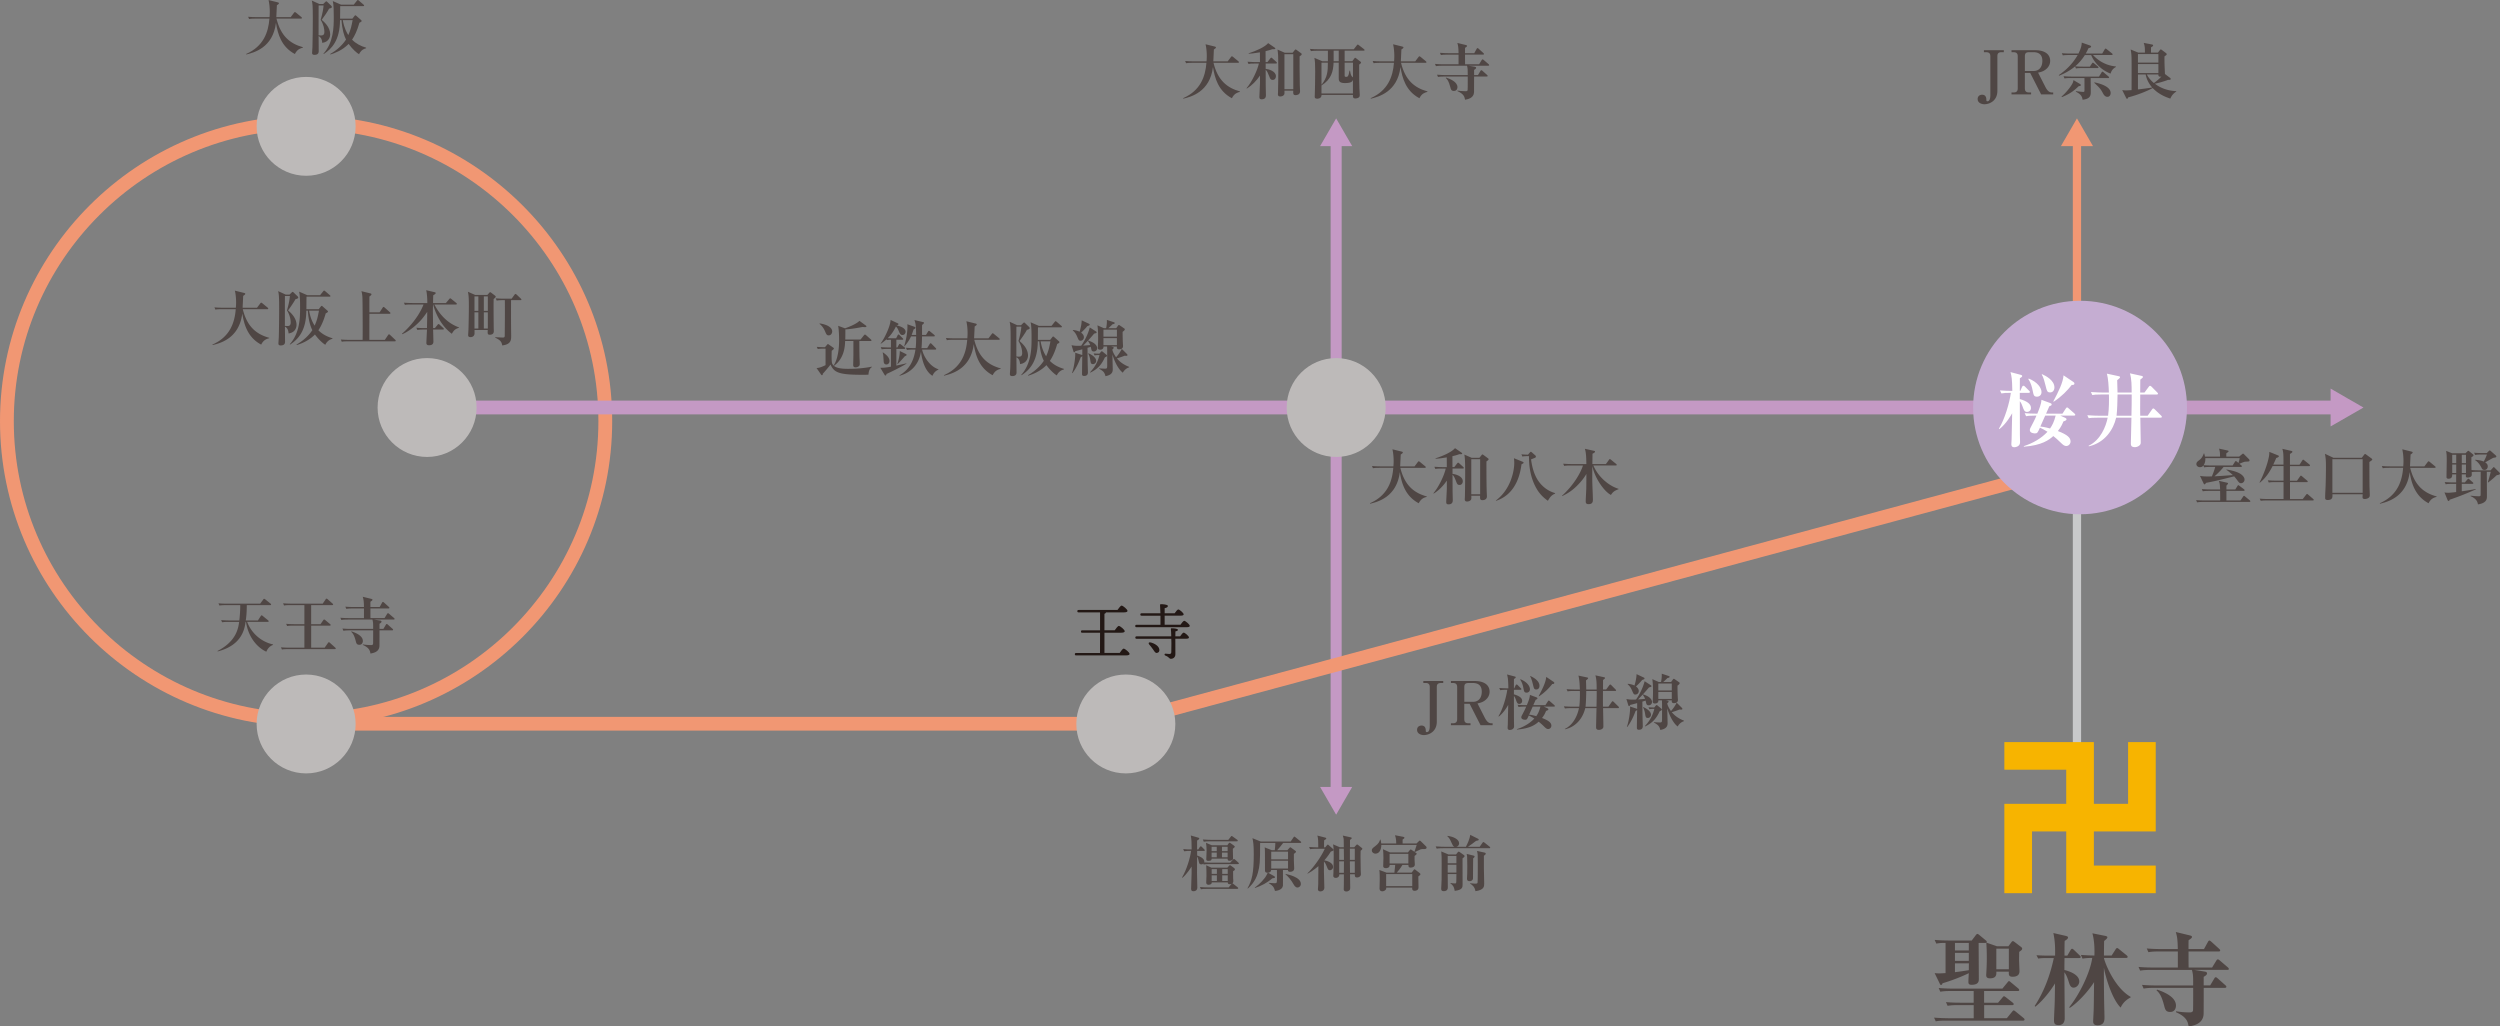 <svg version="1.1" id="レイヤー_1" xmlns="http://www.w3.org/2000/svg" x="0" y="0" viewBox="0 0 906 372" xml:space="preserve"><rect x="0" y="0" width="906" height="372" fill="#808080" stroke="none"/><style>.st0{fill:#f19773}.st1{fill:#c499c4}.st3{fill:#4f4644}.st5{fill:#bdbab9}</style><path class="st0" d="M110.93 263.39C49.76 263.39 0 213.71 0 152.65 0 91.6 49.76 41.92 110.93 41.92c61.17 0 110.93 49.67 110.93 110.73S172.1 263.39 110.93 263.39zm0-216.48C52.52 46.91 5 94.35 5 152.65 5 210.96 52.52 258.4 110.93 258.4s105.93-47.44 105.93-105.75c.01-58.3-47.52-105.74-105.93-105.74z"/><path class="st1" d="M159.93 145.18h687.26v4.99H159.93z"/><path class="st1" d="M482.22 50.66h4v235.51h-4z"/><path class="st1" d="M484.22 42.91l2.91 5.03 2.91 5.02H478.4l2.91-5.02zm372.3 104.78l-5.96 3.43-5.95 3.42v-13.72l5.95 3.44z"/><path fill="#c8c9ca" d="M751.19 177.79h3v108.38h-3z"/><path class="st0" d="M751.19 50.66h3v127.13h-3z"/><path class="st0" d="M752.69 42.91l2.91 5.03 2.9 5.02h-11.63l2.91-5.02z"/><path class="st1" d="M484.22 295.24l-2.91-5.03-2.91-5.03h11.64l-2.91 5.03z"/><path class="st3" d="M106.87 19.58c-4.93-2.61-6.22-7.31-6.86-11.3-1.1 9.11-8.12 10.82-10.73 11.46l-.09-.18c6.29-2.74 8.07-7.84 8.45-12.82h-4.99c-1.52 0-1.96.07-2.38.15l-.35-.81c1.03.09 2.07.13 3.12.13h4.64c.04-.4.09-1.01.09-1.93 0-1.38-.13-2.9-.44-4.26l3.34.83c.35.09.42.18.42.31 0 .24-.26.44-.75.75-.02.61-.18 3.62-.2 4.3h5.21l1.19-1.58c.11-.15.22-.26.33-.26.11 0 .26.11.44.24l1.89 1.56c.09.07.22.18.22.33 0 .22-.2.24-.33.24h-8.89c1.52 6.26 4.86 9.07 9.57 10.36v.18c-.68.15-2.07.5-2.9 2.3zm12.39-16.44c-.44.9-2 3.2-2.68 4.04.88.75 3.08 2.63 3.08 5.27 0 .46-.15 2.72-2.88 3.09-.11-1.73-.81-2.17-1.32-2.48 0 .99.04 4.76.04 5.53 0 .97-.68 1.3-1.56 1.3-.68 0-.84-.31-.84-.7 0-.31.11-1.82.13-2.17.09-2.77.13-7.68.13-10.54 0-4.74-.13-5.31-.37-6.28l2.73 1.25h1.41l.81-.79c.09-.09.2-.18.31-.18.11 0 .18.04.29.15l1.5 1.45c.13.13.24.31.24.46 0 .34-.73.53-1.02.6zm-3.05 4.04c.79-2.68.95-4.11 1.06-5.2h-1.8c-.02 1.73-.02 5.29-.02 10.73v.07c.31.04.57.07.81.07.55 0 1.3 0 1.3-1.32-.01-.88-.23-2.6-1.35-4.35zm13.9 12.47c-.77-.44-2.38-1.8-3.76-3.73-2.38 2.41-5.17 3.38-6.58 3.82l-.11-.18c2.22-1.23 4.33-3.07 5.74-5.22-.66-1.25-1.43-3.71-1.63-7.05h-.55c-.04 7.42-3.06 10.43-5.89 12.29l-.11-.13c3.69-4.11 3.74-9.75 3.74-13.13 0-1.54 0-4.63-.35-5.93l2.99 1.3h4.6l1.12-1.4c.18-.22.26-.29.35-.29.13 0 .22.09.42.24l1.65 1.43c.11.09.22.2.22.33 0 .2-.18.22-.33.22h-8.34c-.02.72-.04 3.89-.04 4.54h4.46l.79-1.01c.09-.13.18-.2.29-.2.13 0 .22.07.33.18l1.65 1.45c.26.22.29.31.29.4 0 .2-.13.35-.81.68-.79 2.85-1.76 4.81-2.66 6.12 1.39 1.43 3.19 2.35 5.1 2.9v.2c-1.51.37-2.25 1.42-2.58 2.17zm-5.88-12.36c.51 2.99 1.5 4.63 2 5.42.92-2.09 1.14-3.2 1.56-5.42h-3.56zM446.44 35.6c-4.93-2.61-6.22-7.31-6.86-11.3-1.1 9.11-8.12 10.82-10.73 11.46l-.09-.18c6.29-2.74 8.07-7.84 8.45-12.82h-4.99c-1.52 0-1.96.07-2.38.15l-.35-.81c1.03.09 2.07.13 3.12.13h4.64c.04-.4.09-1.01.09-1.93 0-1.38-.13-2.9-.44-4.26l3.34.83c.35.09.42.18.42.31 0 .24-.26.44-.75.75-.02.61-.18 3.62-.2 4.3h5.21l1.19-1.58c.11-.15.22-.26.33-.26.11 0 .26.11.44.24l1.89 1.56c.09.07.22.18.22.33 0 .22-.2.24-.33.24h-8.89c1.52 6.26 4.86 9.07 9.57 10.36v.18c-.68.15-2.06.5-2.9 2.3zm16-12.58h-3.76v1.93c1.08.11 3.72.83 3.72 2.68 0 .59-.35 1.34-1.19 1.34-.75 0-.92-.46-1.25-1.34-.53-1.36-.77-1.82-1.28-2.37.02 4.76.02 5.14.02 5.97 0 .51.07 2.74.07 3.21 0 .44 0 1.56-1.56 1.56-.75 0-.81-.44-.81-.86 0-.75.22-4.28.22-5.07v-2.68c-1.28 1.87-2.84 3.51-4.75 4.7l-.11-.13c2-2.35 3.96-6.59 4.46-8.93h-1.39c-1.34 0-1.83.04-2.38.15l-.35-.81c1.34.11 2.88.13 3.12.13h1.39l-.02-3.53c-2.35.4-3.3.46-4.05.5l-.04-.15c2.84-.9 5.92-2.31 7.08-3.69l2.35 1.62c.11.07.26.2.26.33 0 .31-.59.26-1.06.24-.62.22-1.12.4-2.49.72 0 .61.02 3.38.02 3.95h.66l1.03-1.32c.18-.22.26-.29.35-.29.13 0 .31.15.4.24l1.45 1.32c.13.11.2.22.2.33.02.23-.18.25-.31.25zm8.54-2.61c-.02.88-.02 6.94.07 10.4 0 .37.09 1.98.09 2.31 0 1.36-1.47 1.36-1.63 1.36-.92 0-.88-.57-.84-1.62h-3.19c.04.66.04 1.01-.04 1.3-.18.5-.88.81-1.47.81-.79 0-.86-.48-.86-.83 0-.11.04-.42.04-.57.07-1.47.11-7.9.11-8.74 0-4.41-.09-5.62-.29-6.87l2.62 1.16h2.84l.81-1.01c.09-.13.2-.2.31-.2.07 0 .18.07.33.18l1.67 1.23c.07.04.2.18.2.28 0 .34-.4.56-.77.81zm-2.29-.77h-3.21v12.69h3.21V19.64zm25.49-1.28h-6.88v3.82h2.77l.77-1.03c.09-.13.15-.22.26-.22.09 0 .15.07.29.15l1.61 1.23c.13.11.24.22.24.35 0 .24-.22.42-.68.75-.04 3.36.04 7.31.09 8.63.02.37.13 2.04.13 2.39 0 .37-.07.64-.33.86-.37.29-.88.4-1.23.4-.99 0-.95-.66-.9-1.29h-11.39c0 1.38-1.45 1.38-1.58 1.38-.88 0-.9-.5-.9-.72 0-.13.04-.92.04-1.03.04-1.01.13-4.92.13-8.19 0-2.94-.07-3.64-.29-4.87l2.9 1.23h2v-3.82h-3.78c-1.52 0-1.96.09-2.38.15l-.35-.81c1.03.09 2.07.13 3.12.13h12.76l1.12-1.43c.13-.18.22-.28.33-.28.11 0 .22.09.42.24l1.83 1.43c.09.07.22.2.22.33-.01.2-.23.22-.34.22zm-3.87 10.56c-.18.53-.48 1.19-2.88 1.19-1.83 0-2.27-.59-2.27-1.71v-5.69h-1.87c-.11 3.16-.86 6.08-4.38 8.25v2.9h11.39v-4.94zm-11.4-6.21v8.01c2.18-2.68 2.31-4.9 2.31-8.01h-2.31zm6.25-4.35h-1.85v3.82h1.85v-3.82zm5.15 4.35h-3.01v4.65c0 .24 0 .5.57.5.48 0 .84-.09 1.19-2.26h.18c.33 1.76.35 1.78 1.08 2.46v-5.35zM514.4 35.6c-4.93-2.61-6.22-7.31-6.86-11.3-1.1 9.11-8.12 10.82-10.73 11.46l-.09-.18c6.29-2.74 8.07-7.84 8.45-12.82h-4.99c-1.52 0-1.96.07-2.38.15l-.35-.81c1.03.09 2.07.13 3.12.13h4.64c.04-.4.09-1.01.09-1.93 0-1.38-.13-2.9-.44-4.26l3.34.83c.35.09.42.18.42.31 0 .24-.26.44-.75.75-.02.61-.18 3.62-.2 4.3h5.21l1.19-1.58c.11-.15.22-.26.33-.26.11 0 .26.11.44.24l1.89 1.56c.09.07.22.18.22.33 0 .22-.2.24-.33.24h-8.89c1.52 6.26 4.86 9.07 9.57 10.36v.18c-.68.15-2.06.5-2.9 2.3zm24.95-11.79h-7.21l2.29.37c.22.04.51.11.51.4 0 .33-.42.57-.73.75v1.87h1.41l.9-1.51c.09-.15.18-.26.33-.26.11 0 .24.11.4.24l1.67 1.49c.13.11.22.24.22.35 0 .18-.2.22-.33.22h-4.6c0 .11 0 5.47-.02 5.73-.13 2.15-2.29 2.5-3.26 2.68-.18-.99-.37-2.06-2.75-3.12v-.2c.59.09 1.56.24 2.99.24.18 0 .59 0 .7-.37.04-.13.04-2.28.04-3.42v-1.54h-8.4c-1.34 0-1.83.07-2.38.15l-.35-.81c1.34.13 2.88.13 3.12.13h8.01c0-2.09 0-2.33-.26-3.38h-8.89c-1.34 0-1.83.07-2.38.15l-.35-.81c1.34.13 2.88.13 3.12.13h5.43V19.8h-4.02c-1.34 0-1.83.07-2.38.15l-.35-.81c1.32.13 2.88.13 3.12.13h3.63c-.04-2.02-.13-2.7-.44-3.71l3.08.75c.26.07.44.15.44.31 0 .24-.18.37-.73.72-.02.24-.02.99-.02 1.93h3.36l.86-1.56c.09-.18.2-.29.33-.29.11 0 .24.11.4.24l1.72 1.56c.11.09.22.24.22.37s-.13.2-.33.2h-6.55c0 2.68 0 2.99.02 3.49h5.1l.92-1.51c.11-.18.22-.26.33-.26.09 0 .24.09.42.24l1.74 1.49c.13.11.22.22.22.35.01.2-.17.22-.32.22zm-12.43 9.15c-.97 0-1.1-.53-1.32-1.36-.59-2.33-1.14-2.85-1.67-3.36l.18-.13c1.21.44 4.07 1.47 4.07 3.47 0 .24-.09 1.38-1.26 1.38zM448.6 313.15h-10.03c-1.34 0-1.83.04-2.38.15l-.13-.31c-.29.26-.57.26-.7.26-.7 0-.79-.37-.97-1.25-.24-1.14-.4-1.34-.57-1.54 0 .94-.02 5.66-.02 5.91.02.83.11 4.52.11 5.27 0 1.34-1.23 1.34-1.39 1.34-.86 0-.86-.57-.86-.94 0-.92.18-4.94.18-5.75v-2.26c-.33.53-1.8 2.83-3.32 4.08l-.15-.11c1.65-2.74 2.99-7.24 3.28-9.64-1.19 0-1.76.02-2.51.15l-.35-.81c1.01.11 2.02.15 3.06.13-.02-2.94-.02-3.27-.31-5.05l2.68.77c.09.02.4.11.4.31 0 .24-.24.44-.79.75v3.23h.4l.59-.88c.09-.13.2-.26.33-.26.18 0 .31.13.42.24l.86.88c.09.09.2.2.2.33 0 .2-.18.22-.33.22h-2.46v1.67c.26.09 2.6.81 2.6 2.15 0 .15-.02.24-.04.35 1.28.07 2.49.09 2.6.09h6.82l1.01-1.08c.11-.11.22-.26.35-.26.13 0 .29.13.4.22l1.19 1.08c.13.13.2.2.2.33-.04.21-.21.23-.37.23zm-.21 8.97h-10.8c-1.54 0-1.96.07-2.38.15l-.37-.81c1.06.09 2.09.13 3.15.13h7.28l.92-1.12.15-.15c-.24.11-.55.11-.7.11-.68 0-.68-.37-.68-.64h-5.83c0 .15-.02.31-.11.44-.2.29-.73.42-1.01.42-.44 0-.88-.2-.88-.79 0-.35.09-2.06.09-2.46 0-.72-.02-3.29-.09-3.84l1.87.88h5.78l.62-.68c.13-.13.22-.22.33-.22.09 0 .24.11.31.15l1.14.83c.26.2.35.35.35.53 0 .29-.33.51-.66.68.02 1.78 0 2.24.02 2.57 0 .15.07.86.07 1.01 0 .26-.04.53-.35.81.11.02.15.04.4.24l1.5 1.19c.09.07.22.18.22.33-.02.22-.21.24-.34.24zm-.14-17.23h-9.61c-1.34 0-1.83.07-2.38.15l-.35-.81c1.34.13 2.88.13 3.12.13h6.11l.9-1.14c.13-.18.2-.26.33-.26.11 0 .26.13.42.24l1.56 1.12c.09.07.22.2.22.35.01.2-.18.22-.32.22zm-1.47 2.7c0 .55.07 2.92.07 3.42 0 .42-.04.5-.37.7-.24.13-.53.24-.9.24-.26 0-.73-.02-.7-.77h-5.78c-.02.37-.02.81-1.19.81-.7 0-.75-.33-.75-.66 0-.46.11-2.57.11-3.05 0-1.34-.11-2.11-.22-2.85l2.11.9h5.63l.48-.7c.07-.11.24-.24.35-.24.09 0 .2.09.31.15l1.19.86c.09.07.35.24.35.44-.01.18-.07.25-.69.75zm-5.83-.72h-1.87v1.58h1.87v-1.58zm0 2.11h-1.87v1.69h1.87v-1.69zm.05 5.99h-1.89v1.71H441v-1.71zm0 2.24h-1.89v2.06H441v-2.06zm3.89-10.34h-2.05v1.58h2.05v-1.58zm0 2.11h-2.05v1.69h2.05v-1.69zm.04 5.99h-2v1.71h2v-1.71zm0 2.24h-2v2.06h2v-2.06zm26.29-11.72H465c-.53.75-1.56 2-2.16 2.63h3.69l.79-.86c.11-.13.2-.2.29-.2.11 0 .2.07.37.2l1.47 1.08c.13.11.24.22.24.35 0 .18-.51.55-.79.77v2.39c0 .46.11 2.72.11 2.88 0 .77-.57 1.21-1.41 1.21-.35 0-.86 0-.86-.64h-1.8c0 .9.04 5.25 0 5.66-.22 1.69-2.49 1.89-2.9 1.91-.24-.97-.42-1.71-2.2-2.77l.02-.15c.66.04 1.85.13 2 .13.88 0 .92 0 .92-1.93 0-.46-.02-2.46-.02-2.85h-2.09c-.02.64-.55.92-1.14.97l2.2 1.23c.18.09.31.2.31.37 0 .31-.11.33-.99.46-1.65 1.49-4.09 2.79-6.25 3.47l-.07-.15c.62-.44 2.11-1.49 3.74-3.62.31-.42.53-.88.97-1.76-.55.02-1.01-.11-1.01-.75 0-6.87 0-7.64-.11-8.43l2.6 1.03h1.06c.09-.61.2-2.22.2-2.63h-5.52v.35c0 6.74-.11 7.88-.81 10.47-.88 3.23-2.97 5.09-3.63 5.69l-.13-.09c1.63-2.9 2.27-5.42 2.27-12.4 0-3.47-.2-4.46-.48-5.75l3.01 1.21h10.84l1.01-1.47c.11-.18.2-.31.35-.31.11 0 .2.09.4.24l1.87 1.52c.09.07.2.15.2.31-.01.18-.18.23-.34.23zm-4.44 3.16h-6.09v2.77h6.09v-2.77zm0 3.29h-6.09v2.83h6.09v-2.83zm3.45 9.7c-.79 0-1.21-.77-1.5-1.27-.73-1.32-1.94-2.79-2.86-3.51v-.15c.92.2 5.56 1.14 5.56 3.62.01.85-.71 1.31-1.2 1.31zm12.7-13.26c-.11.07-.53.18-.64.24-.44.7-1.1 1.76-2.35 3.16 1.06.18 3.17.9 3.17 2.37 0 .75-.59 1.23-1.14 1.23-.62 0-.75-.35-1.17-1.43-.44-1.14-.81-1.54-1.01-1.73v3.58c0 .94.15 5.05.15 5.91 0 1.21-1.19 1.34-1.41 1.34-.09 0-.92 0-.92-.79 0-.29.11-1.47.11-1.71.04-1.45.04-1.95.07-6.65-1.98 1.67-3.3 2.39-3.89 2.72l-.07-.13c2.2-2.09 5.04-6.08 6.27-8.89h-3.28c-1.23 0-1.76.09-2.05.15l-.35-.81c1.06.11 2.46.13 2.64.13h.68c0-1.82 0-3.27-.33-4.26l2.9.75c.18.04.33.15.33.31 0 .2-.09.24-.77.66-.04.35-.04.44-.04 1.19v1.36h.42l.68-.81c.09-.11.18-.2.26-.2.11 0 .22.11.31.2l1.5 1.32c.15.13.26.26.26.44 0 .24-.22.29-.33.35zm10.16-.06c-.04.81-.04 1.12-.04 1.93 0 1.78.02 3.49.07 5.09 0 .24.07 1.25.07 1.47 0 .79-.73 1.19-1.36 1.19-.86 0-.86-.48-.84-1.16h-1.74c0 .79.07 4.26.07 4.96 0 .31-.02.68-.44.97-.26.2-.62.31-.92.31-.09 0-.99 0-.99-.79 0-.26.04-1.49.04-1.73 0-1.23 0-2.77.02-3.71h-1.67c.02.29 0 .48-.18.77-.31.48-.86.53-1.1.53-.33 0-.9-.09-.9-.79 0-.2.07-1.05.07-1.23.02-.66.09-3.95.09-5.88 0-1.23 0-3.18-.24-4.26l2.44 1.05H487c-.02-.44-.02-2.35-.04-2.74-.02-.29-.07-.81-.33-1.49l2.95.66c.18.04.29.11.29.26 0 .18-.15.31-.64.66v2.66h1.54l.75-.83c.09-.09.18-.18.31-.18.09 0 .2.07.29.13l1.39 1.12c.13.11.22.2.22.33-.03.19-.2.32-.64.7zm-6.09-.77h-1.67v4.06h1.72l-.05-4.06zm-1.68 4.59v4.17h1.69c0-.59.04-3.51.04-4.17h-1.73zm5.66-4.59h-1.78v4.06h1.78v-4.06zm0 4.59h-1.78c0 .35.04 3.14.04 4.17h1.74v-4.17zm25.11-4.44c-.42 0-.99 0-1.17.07-.26.11-1.83.86-2.18 1.01l-.13-.11c.31-.88.51-1.49.79-2.46h-12.8c-.02 1.51-.59 3.16-2.16 3.16-.64 0-1.3-.5-1.3-1.14 0-.66.33-.9 1.21-1.56 1.23-.92 1.56-1.6 1.8-2.39h.15c.11.4.2.75.26 1.4h5.43c0-1.73-.29-2.52-.44-2.99l2.97.57c.2.04.44.09.44.35 0 .2-.07.24-.66.64v1.43h5.04l.84-.81c.13-.13.24-.24.33-.24.11 0 .31.15.42.26l1.83 1.8c.09.09.24.26.24.46.01.55-.6.55-.91.55zm-2.09 9.93c0 .64.07 3.4.07 3.95 0 1.25-1.3 1.25-1.41 1.25-.95 0-.9-.7-.88-1.16h-9.41c0 .35 0 .51-.18.75-.31.4-.84.59-1.21.59-1.01 0-1.03-.79-1.03-1.1 0-.48.07-2.59.07-3.03 0-.9 0-2.85-.15-3.6l2.64.97h2.82c.15-1.14.22-1.78.29-2.79h-2c.04 1.16-1.21 1.16-1.34 1.16-.26 0-1.01-.02-1.01-.75 0-.48.09-2.57.09-2.99 0-1.8-.11-2.55-.18-3.12l2.53 1.14h6.53l.66-.81c.11-.15.2-.24.33-.24s.22.07.42.2l1.52 1.03c.11.07.24.15.24.33 0 .24-.53.61-.77.79-.02.4-.02.75 0 1.45 0 .26.09 1.51.09 1.65 0 .79-.75 1.12-1.5 1.12-.86 0-.84-.61-.81-.97h-2.18c-.77 1.3-1.39 2.06-2.05 2.79h5.39l.68-.9c.11-.15.22-.31.35-.31s.24.11.42.24l1.45 1.12c.18.13.29.29.29.42-.02.24-.22.44-.77.82zm-2.2-.86h-9.46v4.37h9.46v-4.37zm-1.41-7.33h-6.8v3.49h6.8v-3.49zm29.35-2.04h-16.69c-1.36 0-1.83.04-2.4.15l-.35-.81c1.34.11 2.9.13 3.14.13h3.63c-.42-.11-.66-.59-.97-1.3-.68-1.51-.79-1.76-1.58-2.52l.04-.13c2.2.26 4.22 1.27 4.22 2.7 0 .44-.24 1.08-.95 1.25h3.41c.7-1.34 1.39-2.92 1.58-4.32l2.84 1.43c.09.04.24.13.24.31 0 .28-.35.33-.97.44-1.39 1.05-1.54 1.19-2.95 2.15h4.24l1.03-1.45c.15-.2.24-.29.33-.29.09 0 .26.13.42.24l1.83 1.45c.15.13.22.22.22.33.02.21-.18.24-.31.24zm-9.72 3.68c-.02 1.49.02 8.1.02 9.46 0 .97 0 1.98-2.86 2.31-.15-.92-.31-1.82-1.54-2.7l.02-.15c.48.09 1.25.15 1.61.15.44 0 .51 0 .51-1.47 0-.59 0-1.36.02-1.93h-3.15c0 .75.04 4.13.04 4.81 0 .44-.09 1.4-1.5 1.4-.84 0-.9-.48-.9-.9 0-.2.15-2.83.15-3.27.02-.68.02-3.6.02-5.93 0-2.37 0-2.68-.15-4.3l2.62 1.1h2.73l.62-.79c.07-.09.22-.24.35-.24s.31.11.42.2l1.47 1.05c.13.09.24.22.24.37.01.28-.3.5-.74.83zm-2.22-.9h-3.15v2.68h3.15v-2.68zm0 3.21h-3.15v2.83h3.15v-2.83zm6.07-2.33c-.04.79-.04 1.05-.04 3.45 0 .44 0 3.84-.02 3.95-.11.61-.7.88-1.17.88-1.01 0-1.01-.64-1.01-.94 0-.31.07-1.69.09-1.95.02-.7.02-1.67.02-2.83 0-3.31-.07-3.58-.24-4.17l2.49.61c.13.02.4.11.4.33-.02.3-.32.54-.52.67zm3.89-.92c-.02 1.03-.02 1.95 0 4.5.02.88.11 4.81.11 5.6 0 .97 0 2.28-3.17 2.72-.24-1.71-1.45-2.44-1.96-2.74l.02-.13c.33.04 1.47.15 1.8.15.68 0 .84-.13.9-.31.09-.31.09-6.19.09-6.72 0-3.47 0-3.73-.29-4.83l2.71.59c.18.04.46.13.46.4.01.24-.23.42-.67.77z"/><path d="M405.76 236.64c.48-.72 1.12-1.58 1.47-1.58.46 0 2.13 1.36 2.13 1.93 0 .31-.37.53-1.28.53H390c-.29 0-.48-.09-.48-.44 0-.33.2-.44.48-.44h8.64l.02-7.33h-6.44c-.29 0-.48-.09-.48-.44 0-.33.2-.44.48-.44h6.44v-6.5h-7.76c-.29 0-.48-.09-.48-.44 0-.33.2-.44.48-.44h14.08c.51-.72 1.14-1.58 1.5-1.58.46 0 2.13 1.36 2.13 1.93 0 .31-.4.53-1.28.53h-6.55c0 .22-.18.4-.53.5v5.99h3.72c.51-.72 1.14-1.58 1.5-1.58.46 0 2.13 1.36 2.13 1.93 0 .31-.4.53-1.28.53h-6.07v7.33h5.51zm22.02-10.21c.46-.66 1.06-1.45 1.39-1.45.42 0 2 1.3 2 1.84 0 .31-.33.48-1.21.48h-18.08c-.29 0-.48-.09-.48-.44 0-.33.2-.44.48-.44h8.67c.02-.99.02-2.15 0-3.29h-6.82c-.29 0-.48-.09-.48-.44 0-.33.2-.44.48-.44h6.8c-.02-1.25-.07-2.37-.13-2.99-.02-.2.11-.31.31-.31.37 0 2.53.07 2.53.64 0 .48-.48.66-1.17.81v1.84h3.63c.44-.64 1.01-1.38 1.32-1.38.42 0 1.94 1.27 1.94 1.78 0 .31-.35.48-1.17.48h-5.72v3.29h5.71zm-.11 4.17c.44-.64.99-1.34 1.3-1.34.42 0 1.91 1.25 1.91 1.76 0 .29-.31.46-1.14.46h-3.8c0 1.8 0 3.91.02 5.62 0 1.03-.7 1.65-1.63 1.65-.68 0-.57-.64-1.96-1.14-.53-.2-.42-.75.02-.72.46.04 1.14.11 1.39.11.46-.02.68-.18.7-.66.04-.88.04-1.93.04-3.14l-.04-1.71h-12.56c-.29 0-.48-.09-.48-.44 0-.33.2-.44.48-.44h12.54c-.02-1.05-.07-2.09-.13-2.52-.04-.26.02-.4.29-.4 1.1 0 2.27.18 2.27.57 0 .35-.57.5-.92.57-.02.51-.02 1.12-.02 1.78h1.72zm-7.52 4.79c.09.66-.24 1.16-.88 1.23-.62.09-.92-.57-1.5-1.4-.4-.61-.88-1.16-1.32-1.67-.37-.42-.15-.9.48-.75 1.59.39 3.07 1.36 3.22 2.59z" fill="#231815"/><path class="st3" d="M314.74 135.76c-.37.04-.66.07-1.87.07-8.62 0-10.56-.68-11.88-3.71-1.06 1.36-1.87 2.3-2.82 3.34 0 .26-.02.51-.31.51-.13 0-.2-.09-.33-.26l-1.61-2.33c.51-.02 1.25-.07 3.26-1.05v-5.97h-.81c-1.23 0-1.76.09-2.02.13l-.35-.79c.92.09 2.09.13 2.97.13l.75-.88c.18-.22.24-.26.33-.26.09 0 .2.09.44.26l1.34.94c.29.2.37.26.37.37 0 .22-.22.46-.79.86-.04.94-.11 3.82.15 4.57.62 1.69 3.21 1.98 5.76 1.98 2.9 0 5.81-.22 8.62-.79l.04.15c-.31.21-1.15.71-1.24 2.73zm-14.38-14.22c-.75 0-.88-.33-1.43-1.62-.64-1.47-1.54-2.22-1.94-2.57l.07-.15c2.97.46 4.53 1.6 4.53 2.92 0 .69-.5 1.42-1.23 1.42zm15.11 2.04h-4.05c.04 5.27.04 5.49.13 7.29.02.57.02.92.02 1.01 0 .26 0 .75-.66 1.05-.31.15-.62.2-.81.2-.9 0-.9-.57-.9-.86 0-.57.07-3.09.07-3.62v-5.07h-2.99c-.07 1.82-.24 6.19-4.02 8.98l-.13-.13c1.83-2.79 1.96-7.44 1.96-9.11 0-1.49-.07-3.86-.35-5.25l2.49.92c3.63-1.3 4.86-2.31 5.23-2.72l2.35 1.73c.11.09.18.15.18.26 0 .29-.4.29-.53.29-.31 0-.62-.02-.81-.07-2.31.46-4.55.79-6.29.9 0 1.51 0 2.55-.04 3.67h5.54l1.23-1.54c.09-.11.24-.26.35-.26.13 0 .24.07.42.22l1.74 1.54c.2.18.22.22.22.35-.02.2-.2.22-.35.22zm9.28-.97l.55-1.1c.07-.15.18-.29.31-.29.15 0 .29.13.4.24l1.1 1.1c.11.11.22.22.22.35 0 .2-.2.22-.33.22h-2.16v2.79h.37l.55-1.01c.09-.18.2-.28.33-.28.09 0 .26.13.4.22l1.32 1.03c.09.07.22.2.22.33 0 .22-.2.24-.35.24h-2.84v6.04c1.08-.24 2.71-.59 3.65-.83l.02.11c-1.76 1.16-6.31 3.36-7.24 3.75-.09.57-.33.57-.37.57-.02 0-.2-.02-.29-.18l-1.58-2.63c.97 0 1.56.02 3.85-.4v-6.43h-.97c-1.34 0-1.83.04-2.38.15l-.35-.81c1.03.09 2.09.13 3.12.13h.57v-2.79c-.79 0-1.23.09-1.45.11l-.13-.29c-.84.75-1.54 1.25-2.07 1.62l-.09-.09c1.67-2.2 3.63-6.7 3.61-8.54l2.62 1.23c.11.04.24.11.24.29 0 .29-.53.42-.7.46.04.02 3.28.59 3.28 2.3 0 .55-.4 1.19-1.12 1.19-.42 0-.79-.13-1.21-1.1-.46-1.1-.62-1.47-1.17-1.98-1.06 2.15-2.11 3.38-2.97 4.21.66.04 1.72.04 1.76.04h1.28zm-4.77 5.1c1.52 1.03 2.38 2.04 2.38 3.1 0 .83-.55 1.27-1.12 1.27-.92 0-.99-.79-1.01-1.3-.13-2.02-.13-2.24-.35-2.99l.1-.08zm5.21 4.19c.22-.59.92-2.92.9-4.7l2.18 1.08c.11.04.29.18.29.35 0 .13-.13.24-.66.48-.4.46-1.74 2-2.57 2.83l-.14-.04zm9.35-15.17c.13.04.31.07.31.26 0 .26-.4.57-.68.77-.02.77-.02 1.03-.02 1.84v1.78h1.43l.75-1.23c.07-.13.2-.26.33-.26s.26.11.42.24l1.47 1.21c.09.07.22.22.22.35 0 .2-.2.22-.35.22h-4.27c-.07 2.85-.11 3.38-.2 4.26H336l.9-1.49c.09-.15.22-.29.33-.29.13 0 .29.13.4.24l1.45 1.49c.09.09.2.22.2.35 0 .2-.18.22-.33.22h-4.79c.77 3.18 3.19 6.28 5.94 7.13l-.02.13c-.42.2-1.52.7-2.16 2.24-1.56-.94-3.5-3.38-4.16-8.71-.26 1.47-1.23 6.89-7.74 8.69l-.07-.13c2.33-1.36 4.99-3.75 5.81-9.35h-.7c-1.34 0-1.83.07-2.38.15l-.37-.81c1.06.09 2.09.13 3.15.13h.37c.13-1.03.18-2.13.18-4.26h-1.85c-.15.33-.77 1.78-2.4 3.64l-.09-.07c.7-2.37 1.19-4.74 1.19-7.24 0-.31-.02-.53-.04-.72l2.55.9c.11.04.37.15.37.33 0 .29-.24.44-.66.66-.35 1.1-.53 1.54-.7 1.98h1.63c-.07-3.03-.09-3.93-.62-5.4l3.15.75zm25.21 19.25c-4.93-2.61-6.22-7.31-6.86-11.3-1.1 9.11-8.12 10.82-10.73 11.46l-.09-.18c6.29-2.74 8.07-7.84 8.45-12.82h-4.99c-1.52 0-1.96.07-2.38.15l-.35-.81c1.03.09 2.07.13 3.12.13h4.64c.04-.4.09-1.01.09-1.93 0-1.38-.13-2.9-.44-4.26l3.34.83c.35.09.42.18.42.31 0 .24-.26.44-.75.75-.02.61-.18 3.62-.2 4.3h5.21l1.19-1.58c.11-.15.22-.26.33-.26.11 0 .26.11.44.24l1.89 1.56c.09.07.22.18.22.33 0 .22-.2.24-.33.24h-8.89c1.52 6.26 4.86 9.07 9.57 10.36v.18c-.68.15-2.07.5-2.9 2.3zm12.4-16.44c-.44.9-2 3.2-2.68 4.04.88.75 3.08 2.63 3.08 5.27 0 .46-.15 2.72-2.88 3.09-.11-1.73-.81-2.17-1.32-2.48 0 .99.04 4.76.04 5.53 0 .97-.68 1.3-1.56 1.3-.68 0-.84-.31-.84-.7 0-.31.11-1.82.13-2.17.09-2.77.13-7.68.13-10.54 0-4.74-.13-5.31-.37-6.28l2.73 1.25h1.41l.81-.79c.09-.09.2-.18.31-.18.11 0 .18.04.29.15l1.5 1.45c.13.13.24.31.24.46-.01.34-.74.53-1.02.6zm-3.06 4.04c.79-2.68.95-4.11 1.06-5.2h-1.8c-.02 1.73-.02 5.29-.02 10.73v.07c.31.04.57.07.81.07.55 0 1.3 0 1.3-1.32-.01-.88-.23-2.59-1.35-4.35zm13.9 12.47c-.77-.44-2.38-1.8-3.76-3.73-2.38 2.41-5.17 3.38-6.58 3.82l-.11-.18c2.22-1.23 4.33-3.07 5.74-5.22-.66-1.25-1.43-3.71-1.63-7.05h-.55c-.04 7.42-3.06 10.43-5.89 12.29l-.11-.13c3.69-4.11 3.74-9.75 3.74-13.13 0-1.54 0-4.63-.35-5.93l2.99 1.3h4.6l1.12-1.4c.18-.22.26-.29.35-.29.13 0 .22.09.42.24l1.65 1.43c.11.09.22.2.22.33 0 .2-.18.22-.33.22h-8.34c-.02.72-.04 3.89-.04 4.54h4.46l.79-1.01c.09-.13.18-.2.29-.2.13 0 .22.07.33.18l1.65 1.45c.26.22.29.31.29.4 0 .2-.13.35-.81.68-.79 2.85-1.76 4.81-2.66 6.12 1.39 1.43 3.19 2.35 5.1 2.9v.2c-1.5.37-2.25 1.42-2.58 2.17zm-5.87-12.36c.51 2.99 1.5 4.63 2 5.42.92-2.09 1.14-3.2 1.56-5.42h-3.56zm19.23 3.69c-.55 0-.75-.33-.86-.83l-.2-.88c-.55.2-.81.28-1.17.37.04 5.6.07 6.06.13 8.06 0 .11.02.77.02.83 0 .5-.15 1.32-1.39 1.32-.75 0-.75-.48-.75-.7 0-1.01.07-5.55.09-6.48-.18.2-.42.31-.57.4-.75 2.04-1.69 4.02-2.99 5.75l-.15-.09c.81-2.2 1.28-6.08 1.14-7.31l2.4.79c.07.02.11.04.18.09v-2.11c-.79.22-1.69.46-2.53.66-.15.31-.22.42-.4.42-.15 0-.22-.13-.29-.35l-.68-2.22c.86.15 1.28.22 2.07.22.57 0 1.32-.02 1.43-.04 1.94-2.72 2.92-5.71 3.1-6.63l2.31 1.49c.11.07.18.18.18.26 0 .22-.07.31-.9.5-1.25 1.49-2.42 2.81-3.98 4.35.86-.07 1.69-.11 2.55-.22-.22-.59-.46-.99-.84-1.49l.11-.11c2.88.83 3.26 2.24 3.26 2.72.01.5-.32 1.23-1.27 1.23zm-2.31-9.18c-.81 1.01-1.67 1.82-2.24 2.35.57.42 1.01.97 1.01 1.67 0 .79-.64 1.27-1.21 1.27-.59 0-.73-.31-1.21-1.45-.59-1.45-1.32-2.04-1.61-2.28l.07-.18c1.34.15 2.07.46 2.4.64.15-.46.7-2.22.77-4.13l2.66 1.25c.18.09.22.18.22.29 0 .26-.24.35-.86.57zm2.05 13.76c-.75 0-.81-.44-.99-1.58-.13-.79-.35-1.62-.75-2.22l.11-.13c1.3.53 2.79 1.6 2.79 2.74 0 .67-.53 1.19-1.16 1.19zm4.33-2.45c-1.08 2.31-2.35 4.13-5.3 5.53l-.09-.13c2.42-2.55 3.01-4.72 3.43-6.23H398c-.68 0-1.1.09-1.32.11l-.35-.72c.57.07 1.36.09 2.11.09l.53-.66c.07-.09.2-.2.29-.2.11 0 .26.09.33.13l1.39 1.16c.09.07.2.18.2.31-.01.28-.19.34-.76.61zm6.49 5.55c-1.69-1.29-3.06-4.15-3.76-6.61.02 1.73.04 2.22.09 4.32 0 .18.02.77.02.94 0 .81 0 2.13-2.64 2.61-.33-1.43-.88-1.91-2.31-2.68l.02-.15c1.14.09 1.94.11 2.13.11.79 0 .79-.24.79-1.34v-5.07c0-.44-.02-1.19-.04-1.6h-1.3c.04.79-.51 1.14-1.25 1.14-.48 0-.81-.22-.81-.66 0-.11.04-.64.04-.75 0-.18.07-1.51.07-2.77 0-2.61-.09-3.4-.24-4.65l2.31 1.03h.84c.04-.22.33-1.47.26-3.01l2.62.88c.13.04.22.13.22.24 0 .29-.22.35-.77.46-.29.29-.81.81-1.54 1.43h2.86l.66-.92c.07-.09.2-.24.31-.24.09 0 .24.09.33.15l1.63 1.12c.09.07.18.18.18.29 0 .33-.35.59-.79.92 0 1.19.04 3.14.09 4.04 0 .18.07.94.07 1.1 0 1.05-.92 1.21-1.43 1.21-.86 0-.84-.55-.79-1.01h-2.11l.46.11c.24.07.48.09.48.33 0 .24-.31.48-.48.59.02.88 1.03 2.44 1.34 2.83.84-.9 1.54-1.93 2.07-3.03l1.91 1.91c.09.09.15.2.15.35 0 .24-.22.26-.44.26-.24 0-.35-.02-.57-.04-.4.15-1.41.57-2.82.97 1.23 1.45 2.57 2.35 4.42 3.07v.18c-.77.25-1.62.78-2.28 1.94zm-2.14-15.59h-4.88V122h4.88v-2.53zm0 3.06h-4.88v2.55h4.88v-2.55zm109.39 59.85c-4.93-2.61-6.22-7.31-6.86-11.3-1.1 9.11-8.12 10.82-10.73 11.46l-.09-.18c6.29-2.74 8.07-7.84 8.45-12.82h-4.99c-1.52 0-1.96.07-2.38.15l-.35-.81c1.03.09 2.07.13 3.12.13h4.64c.04-.4.09-1.01.09-1.93 0-1.38-.13-2.9-.44-4.26l3.34.83c.35.09.42.18.42.31 0 .24-.26.44-.75.75-.02.61-.18 3.62-.2 4.3h5.21l1.19-1.58c.11-.15.22-.26.33-.26.11 0 .26.11.44.24l1.89 1.56c.09.07.22.18.22.33 0 .22-.2.24-.33.24h-8.89c1.52 6.26 4.86 9.07 9.57 10.36v.18c-.68.15-2.06.5-2.9 2.3zm16-12.58h-3.76v1.93c1.08.11 3.72.83 3.72 2.68 0 .59-.35 1.34-1.19 1.34-.75 0-.92-.46-1.25-1.34-.53-1.36-.77-1.82-1.28-2.37.02 4.76.02 5.14.02 5.97 0 .51.07 2.74.07 3.21 0 .44 0 1.56-1.56 1.56-.75 0-.81-.44-.81-.86 0-.75.22-4.28.22-5.07v-2.68c-1.28 1.87-2.84 3.51-4.75 4.7l-.11-.13c2-2.35 3.96-6.59 4.46-8.93h-1.39c-1.34 0-1.83.04-2.38.15l-.35-.81c1.34.11 2.88.13 3.12.13h1.39l-.02-3.53c-2.35.4-3.3.46-4.05.5l-.04-.15c2.84-.9 5.92-2.31 7.08-3.69l2.35 1.62c.11.07.26.2.26.33 0 .31-.59.26-1.06.24-.62.22-1.12.4-2.49.72 0 .61.02 3.38.02 3.95h.66l1.03-1.32c.18-.22.26-.29.35-.29.13 0 .31.15.4.24l1.45 1.32c.13.11.2.22.2.33.02.23-.18.25-.31.25zm8.54-2.61c-.02.88-.02 6.94.07 10.4 0 .37.09 1.98.09 2.31 0 1.36-1.47 1.36-1.63 1.36-.92 0-.88-.57-.84-1.62h-3.19c.04.66.04 1.01-.04 1.3-.18.5-.88.81-1.47.81-.79 0-.86-.48-.86-.83 0-.11.04-.42.04-.57.07-1.47.11-7.9.11-8.74 0-4.41-.09-5.62-.29-6.87l2.62 1.16h2.84l.81-1.01c.09-.13.2-.2.31-.2.07 0 .18.07.33.18l1.67 1.23c.07.04.2.18.2.28 0 .35-.4.57-.77.81zm-2.29-.77h-3.21v12.69h3.21v-12.69zm14.99 1.83c-.37 2.61-1.52 10.71-9.22 13.24l-.07-.11c5.34-3.99 6.66-10.58 6.66-13.63 0-.72-.07-1.25-.11-1.69l2.95 1.19c.22.09.55.24.55.44.01.18-.28.31-.76.56zm9.57 13.23c-.64-.44-2.38-1.67-3.76-3.82-2.27-3.58-3.1-7.82-3.1-12.03v-.33h-.37c-1.25 0-1.76.09-2.02.15l-.35-.81c.66.07 1.23.11 2.38.13l.68-.79c.11-.13.22-.26.35-.26.11 0 .24.11.46.29l1.14 1.01c.13.11.24.28.24.46 0 .35-.24.4-1.76.99.29 2.24.95 5.49 2.79 8.03 1.45 2 3.52 3.53 5.92 4.19v.2c-1.18.48-1.79 1.12-2.6 2.59zm22.83-2.11c-2.38-1.23-5.81-5.95-6.73-10.47-.02 2.26-.04 3.45-.02 5.49 0 .94.22 5.51.22 6.54 0 .75 0 1.78-1.61 1.78-.99 0-.99-.7-.99-1.03 0-.7.18-3.91.2-4.65.02-.75.04-4.43.04-5.27-.44.75-1.21 1.98-2.73 3.6-2.13 2.28-3.98 3.45-6.05 4.43l-.07-.11c4.13-3.75 6.73-8.17 7.61-10.98h-4.44c-1.52 0-1.94.09-2.38.15l-.35-.81c1.03.09 2.09.13 3.12.13h5.28c-.04-2.85-.15-4.24-.53-5.53l3.36.75c.13.02.31.09.31.26 0 .31-.31.46-.92.79v.44c0 .48-.04 2.79-.04 3.29h4.9l1.1-1.51c.11-.15.2-.29.33-.29.15 0 .31.15.42.24l1.85 1.51c.07.07.22.18.22.33 0 .24-.22.24-.33.24h-8.14c1.98 4.57 6.05 7.55 9.13 8.45v.15c-1.59.59-2.08 1.05-2.76 2.08zm231.39 2.53h-16.58c-1.34 0-1.83.07-2.38.15l-.35-.81c1.32.13 2.88.13 3.12.13h5.59c.02-.5.02-2.06-.02-3.47h-3.89c-1.34 0-1.83.04-2.38.15l-.35-.81c1.34.11 2.88.13 3.12.13h3.5c-.09-1.82-.09-2.04-.44-3.12l2.97.68c.13.02.35.09.35.29 0 .13-.2.35-.59.77v1.38h3.21l.79-1.25c.04-.09.18-.29.31-.29.15 0 .26.13.42.24l1.63 1.23c.09.07.22.2.22.35 0 .22-.2.24-.33.24h-6.25v3.47h5.1l.95-1.38c.15-.24.24-.29.31-.29.2 0 .26.13.42.24l1.67 1.38c.11.11.22.2.22.35-.01.22-.19.24-.34.24zm-1.26-14.6c-.57.02-.75.11-2.38.77l.73.59c.11.09.18.22.18.31 0 .2-.15.24-.33.24h-6.29c-.88 1.14-2.33 2.61-3.32 3.4 1.56-.07 2.71-.15 6.66-.44-.22-.2-1.21-1.14-2.33-1.91l.04-.13c2.75.51 3.83.94 4.68 1.38.79.42 1.85 1.3 1.85 2.26 0 .86-.68 1.34-1.25 1.34-.59 0-.77-.24-1.54-1.29-.42-.55-.62-.79-.97-1.19-6.62 1.65-6.88 1.71-10.18 2.35-.04.04-.24.35-.29.4-.09.11-.18.15-.26.15-.18 0-.26-.15-.31-.26l-1.34-2.81c1.52.29 3.61.2 4.31.18.46-1.12.97-2.39 1.19-3.42h-1.61c-1.34 0-1.83.04-2.38.15l-.29-.68c-.26.35-.57.61-1.23.61-.64 0-1.3-.4-1.3-1.14 0-.64.46-.97 1.01-1.38.88-.64 1.36-1.51 1.69-2.46h.13c.13.46.2.72.29 1.16h5.45c0-1.36-.04-1.8-.35-2.9l3.1.68c.26.07.35.15.35.26 0 .15-.13.26-.22.33s-.51.37-.59.42c-.02.26-.02.35-.02 1.21h4.66l.97-.81c.13-.11.31-.28.44-.28s.22.09.42.28l1.72 1.73c.09.09.2.26.2.42.01.42-.12.42-1.29.48zm-14.73-1.27c.09.99-.15 1.89-.59 2.55 1.32.09 2.55.11 2.97.11h7.52l.84-1.32c.07-.11.22-.29.33-.29.11 0 .22.09.4.24l.57.46c.09-.33.33-1.08.42-1.76H799.2zm28.34 2.37c0-3.45 0-4.52-.42-5.75l3.32.77c.13.02.33.11.33.31 0 .26-.44.5-.88.79v3.89h3.47l.99-1.54c.09-.13.2-.29.33-.29.09 0 .26.13.4.24l1.85 1.49c.09.09.22.2.22.35 0 .15-.13.26-.33.26h-6.93v5.29h2.55l1.08-1.54c.09-.11.2-.29.33-.29s.24.09.4.22l1.85 1.56c.11.09.22.18.22.33 0 .2-.2.24-.33.24h-6.09v6.12h4.62l1.21-1.56c.11-.13.24-.29.35-.29.11 0 .22.09.4.24l1.8 1.56c.09.09.22.18.22.33 0 .2-.18.24-.33.24h-16.49c-1.36 0-1.83.04-2.38.13l-.37-.79c1.06.09 2.09.13 3.15.13h5.48v-6.12h-2.95c-1.36 0-1.83.04-2.4.15l-.35-.81c1.03.09 2.09.13 3.15.13h2.55v-5.29h-3.96c-1.3 2.5-2.49 4.26-4.6 6.01l-.15-.07c1.87-3.51 3.76-9.09 3.54-11.09l3.23 1.3c.09.04.24.11.24.28 0 .37-.64.55-.95.64-.57 1.36-.88 2-1.08 2.39h3.71zm31.13-.97c0 1.34.02 7.27.04 8.47 0 .55.11 2.99.11 3.49 0 .59-.18.83-.48 1.05-.35.24-.86.4-1.34.4-.81 0-.81-.48-.81-.7 0-.13.04-.9.04-1.03h-10.95c.04.94.13 2.09-1.72 2.09-.88 0-.92-.44-.92-.79 0-1.29.13-3.36.18-4.63.11-3.69.11-6.21.11-6.65 0-2.26-.09-3.25-.37-4.68l3.08 1.45h10.27l.86-1.1c.13-.18.22-.26.35-.26.11 0 .2.04.37.18l1.87 1.36c.22.15.35.26.35.42 0 .16 0 .23-1.04.93zm-2.44-1.01h-10.97v12.16h10.97v-12.16zm23.9 15.96c-4.93-2.61-6.22-7.31-6.86-11.3-1.1 9.11-8.12 10.82-10.73 11.46l-.09-.18c6.29-2.74 8.07-7.84 8.45-12.82h-4.99c-1.52 0-1.96.07-2.38.15l-.35-.81c1.03.09 2.07.13 3.12.13h4.64c.04-.4.09-1.01.09-1.93 0-1.38-.13-2.9-.44-4.26l3.34.83c.35.09.42.18.42.31 0 .24-.26.44-.75.75-.02.61-.18 3.62-.2 4.3h5.21l1.19-1.58c.11-.15.22-.26.33-.26.11 0 .26.11.44.24l1.89 1.56c.09.07.22.18.22.33 0 .22-.2.24-.33.24h-8.89c1.52 6.26 4.86 9.07 9.57 10.36v.18c-.68.15-2.07.5-2.9 2.3zm24.88-10.21c-.18.02-.22.07-.51.33-.46.46-1.36 1.25-2.77 2.35l-.13-.09c.59-1.91.86-2.99 1.06-3.78h-1.43c0 1.4.04 7.57.04 8.85 0 .88 0 2.46-3.25 2.96-.15-.86-.48-2.02-2.68-2.99l.04-.18c1.03.15 2.38.22 2.86.22.68 0 .75-.07.75-.75l.02-8.12h-.95c-1.23 0-1.74.04-2.31.13 0 .15.04.81.04.94 0 1.01-1.41 1.03-1.54 1.03-.51 0-.62-.22-.62-.57 0-.09.02-.44.04-.57h-1.52v2.9h1.12l.92-1.08c.22-.24.24-.26.35-.26.13 0 .29.13.4.24l1.19 1.05c.13.13.22.2.22.33 0 .2-.2.24-.33.24h-3.87v2.68c2.62-.33 4.09-.64 5.04-.83l.04.15a100.73 100.73 0 0 1-9.48 3.75c-.09.4-.26.46-.4.46-.22 0-.35-.37-.4-.48l-1.08-2.63c.33.07.81.13 1.34.13.62 0 2.24-.18 2.9-.26v-2.96h-1.41c-1.34 0-1.83.04-2.38.15l-.37-.81c1.34.11 2.9.13 3.15.13h1.01v-2.9h-1.45c.02.4.11 1.56-1.32 1.56-.55 0-.73-.24-.73-.64 0-.99.09-5.4.09-6.3 0-.92-.02-2.11-.24-3.16l2.2.88h4.82l.66-.64c.13-.13.24-.26.4-.26s.35.22.44.29l1.17.94c.18.15.24.26.24.4 0 .18-.07.31-.75.7-.04 2.15.02 4.21.04 4.63.92.09 1.83.11 2.75.11h4.18l.77-.86c.09-.09.2-.29.35-.29.15 0 .26.15.35.24l1.69 1.69c.13.13.2.18.2.35.03.36-.21.47-.96.6zm-14.87-7.35h-1.45v3.01h1.45v-3.01zm0 3.53h-1.45v3.07h1.45v-3.07zm3.54-3.53h-1.52v3.01h1.52v-3.01zm0 3.53h-1.52v3.07h1.52v-3.07zm10.74-2.59c-.13.04-.77.13-.9.18-.18.07-2.49 1.4-2.9 1.62.35.22.95.59.95 1.47 0 .64-.42 1.27-1.23 1.27-.66 0-.84-.37-1.03-.77-.55-1.12-1.32-2.15-2.33-2.77l.04-.15c.75.07 2.07.2 3.08.66.7-1.23.92-1.89 1.17-2.55h-1.91c-1.52 0-1.94.09-2.38.15l-.35-.81c1.03.09 2.09.13 3.12.13h1.47l.66-.66c.07-.07.24-.29.42-.29.11 0 .31.15.4.24l1.74 1.54c.07.07.24.22.24.4-.02.17-.11.3-.26.34zm-382.14 81.76c-1.34 0-1.58.59-1.58 1.51v12.51c0 3.49-2.68 4.85-4.73 4.85-.86 0-2.42-.42-2.42-1.89 0-1.03.73-1.56 1.63-1.56 1.1 0 1.5.77 1.52 1.71.02.51.02.66.42.66.84 0 1.03-1.19 1.03-2.33v-13.96c0-.99-.37-1.51-1.56-1.51h-.77v-.72h7.21v.72h-.75zm14.28 15.3l-3.96-7.77h-1.94v5.55c0 1.01.4 1.51 1.56 1.51h.7v.7h-7.1v-.7h.7c1.1 0 1.56-.44 1.56-1.51v-11.57c0-.99-.37-1.51-1.56-1.51h-.7v-.72h8.67c3.41 0 5.34 1.49 5.34 3.86 0 1.34-.68 2.35-1.45 2.99-1.03.86-2.02 1.08-2.93 1.27l2.62 5.14c.92 1.8 1.67 2.06 2.55 2.06h.31v.7h-4.37zm-2.79-15.3h-1.54c-1.21 0-1.56.46-1.56 1.51v5.31h3.1c2.29 0 3.23-1.67 3.23-3.71 0-2.05-1.12-3.11-3.23-3.11zm16.84 7.58c-.7 0-.88-.5-1.21-1.43-.09-.26-.35-1.03-.75-1.45 0 3.01 0 6.43.02 9.02 0 .31.04 1.71.04 1.98 0 1.25-1.47 1.32-1.5 1.32-.84 0-.84-.55-.84-.86 0-.2.07-1.01.07-1.19.02-1.12.11-6.04.15-7.05-.26.46-1.56 2.79-3.41 4.24l-.13-.13c1.54-2.46 2.86-6.98 3.19-9.57-1.34 0-1.85.02-2.53.15l-.37-.81c1.19.11 2.49.13 3.3.13-.07-3.4-.18-3.8-.48-5.03l2.73.72c.33.09.4.15.4.33 0 .2-.07.24-.62.59-.02.26-.02 2.44-.02 3.38h.13l.51-1.12c.09-.18.22-.26.33-.26.15 0 .26.09.4.22l1.12 1.12c.13.13.22.2.22.33 0 .2-.2.24-.33.24h-2.38v1.65c2 .59 2.99 1.34 2.99 2.39 0 .71-.55 1.09-1.03 1.09zm12.51.98h-3.63l1.3.59c.09.04.35.18.35.37 0 .26-.24.37-.84.59-.22.53-.57 1.45-1.47 2.57 2.64 1.01 3.39 1.82 3.39 2.79 0 .64-.51 1.21-1.14 1.21-.4 0-.75-.13-1.56-.97-.68-.68-1.43-1.32-1.91-1.69-1.12 1.01-3.01 2.48-7.87 2.85l-.02-.15c2.38-.77 4.62-2.02 6.33-3.84-.79-.5-1.36-.81-2.02-1.1-.59 1.32-.68 1.54-1.32 1.54-.04 0-1.39 0-1.39-.9 0-.24.09-.42.2-.64.55-1.05 1.21-2.28 1.58-3.23h-.44c-1.47 0-1.91.09-2.33.15l-.37-.81c1.01.09 2.02.13 3.01.13h.37c.48-1.21 1.06-2.55 1.1-3.71l2.31.86c.22.09.42.15.42.4 0 .24-.2.33-.64.51-.29.68-.57 1.29-.86 1.95h4.38l.9-1.38c.11-.18.22-.28.33-.28.11 0 .24.09.4.24l1.58 1.38c.09.09.22.2.22.35-.01.22-.23.22-.36.22zm-9.83-5.07c-.88 0-.95-.37-1.21-1.69-.15-.75-.42-1.98-1.17-3.03l.13-.13c2.29.92 3.41 2.46 3.41 3.62.01.86-.65 1.23-1.16 1.23zm2.16 5.07c-.33.77-.86 1.95-1.3 2.92.44.04 1.21.13 2.6.53.59-.86 1.06-1.71 1.5-3.45h-2.8zm1.34-6.21c-.81 0-.9-.37-1.21-1.67-.22-.92-.62-2.5-1.08-3.09l.13-.11c1.03.46 3.28 1.67 3.28 3.53 0 .92-.55 1.34-1.12 1.34zm5.76-2c-1.17 1.49-2.73 3.12-4.84 4.5l-.09-.11c1.34-2.52 2.62-5.07 2.73-6.96l2.62 1.76c.2.13.31.26.31.4 0 .41-.36.43-.73.41zm23.84 8.76h-5.43c.02 1.05.11 5.8.11 6.59 0 .24 0 .61-.44.92-.4.31-.88.37-1.14.37-1.06 0-1.06-.61-1.06-1.03 0-1.08.13-5.88.15-6.85h-4.09c-.7 3.12-2.99 6.7-7.3 7.66l-.07-.15c3.23-1.54 4.64-5.2 5.1-7.51h-2.71c-1.36 0-1.83.04-2.38.13l-.37-.79c1.34.11 2.9.13 3.15.13h2.42c.26-1.93.26-4.37.22-5.69h-2.07c-1.36 0-1.83.04-2.38.15l-.37-.81c1.34.11 2.9.13 3.15.13h1.67c-.07-1.69-.15-3.64-.53-5.05l3.25.7c.11.02.26.09.26.29 0 .15-.46.53-.77.77.04.97.07 1.84.09 3.29h3.78c0-1.73 0-3.62-.46-5.14l3.19.7c.18.04.29.11.29.26 0 .11-.07.2-.11.24-.09.09-.51.42-.59.48 0 .26-.02 3.12-.02 3.45h1.14l1.14-1.54c.09-.13.2-.26.35-.26.09 0 .29.11.37.22l1.52 1.54c.13.13.22.22.22.33 0 .22-.2.24-.33.24h-4.42c0 .61-.02 3.27-.02 3.82 0 .24.02 1.23.02 1.87h1.98l1.17-1.67c.09-.13.22-.29.35-.29.15 0 .37.22.4.24l1.67 1.65c.15.13.22.22.22.35.01.22-.19.26-.32.26zm-11.53-6.21c-.02 1.49-.09 4.32-.26 5.69h3.98c.04-1.91.09-4.17.07-5.69h-3.79zm22.57 5.18c-.55 0-.75-.33-.86-.83l-.2-.88c-.55.2-.81.28-1.17.37.04 5.6.07 6.06.13 8.06 0 .11.02.77.02.83 0 .5-.15 1.32-1.39 1.32-.75 0-.75-.48-.75-.7 0-1.01.07-5.55.09-6.48-.18.2-.42.31-.57.4-.75 2.04-1.69 4.02-2.99 5.75l-.15-.09c.81-2.2 1.28-6.08 1.14-7.31l2.4.79c.07.02.11.04.18.09v-2.11c-.79.22-1.69.46-2.53.66-.15.31-.22.42-.4.42-.15 0-.22-.13-.29-.35l-.68-2.22c.86.15 1.28.22 2.07.22.57 0 1.32-.02 1.43-.04 1.94-2.72 2.92-5.71 3.1-6.63l2.31 1.49c.11.07.18.18.18.26 0 .22-.07.31-.9.5-1.25 1.49-2.42 2.81-3.98 4.35.86-.07 1.69-.11 2.55-.22-.22-.59-.46-.99-.84-1.49l.11-.11c2.88.83 3.26 2.24 3.26 2.72.01.51-.32 1.23-1.27 1.23zm-2.31-9.18c-.81 1.01-1.67 1.82-2.24 2.35.57.42 1.01.97 1.01 1.67 0 .79-.64 1.27-1.21 1.27-.59 0-.73-.31-1.21-1.45-.59-1.45-1.32-2.04-1.61-2.28l.07-.18c1.34.15 2.07.46 2.4.64.15-.46.7-2.22.77-4.13l2.66 1.25c.18.09.22.18.22.29 0 .27-.24.36-.86.57zm2.05 13.77c-.75 0-.81-.44-.99-1.58-.13-.79-.35-1.62-.75-2.22l.11-.13c1.3.53 2.79 1.6 2.79 2.74 0 .66-.52 1.19-1.16 1.19zm4.33-2.46c-1.08 2.31-2.35 4.13-5.3 5.53l-.09-.13c2.42-2.55 3.01-4.72 3.43-6.23h-.46c-.68 0-1.1.09-1.32.11l-.35-.72c.57.07 1.36.09 2.11.09l.53-.66c.07-.09.2-.2.29-.2.11 0 .26.09.33.13l1.39 1.16c.09.07.2.18.2.31-.01.28-.19.35-.76.61zm6.49 5.55c-1.69-1.29-3.06-4.15-3.76-6.61.02 1.73.04 2.22.09 4.32 0 .18.02.77.02.94 0 .81 0 2.13-2.64 2.61-.33-1.43-.88-1.91-2.31-2.68l.02-.15c1.14.09 1.94.11 2.13.11.79 0 .79-.24.79-1.34v-5.07c0-.44-.02-1.19-.04-1.6H601c.04.79-.51 1.14-1.25 1.14-.48 0-.81-.22-.81-.66 0-.11.04-.64.04-.75 0-.18.07-1.51.07-2.77 0-2.61-.09-3.4-.24-4.65l2.31 1.03h.84c.04-.22.33-1.47.26-3.01l2.62.88c.13.04.22.13.22.24 0 .29-.22.35-.77.46-.29.29-.81.81-1.54 1.43h2.86l.66-.92c.07-.09.2-.24.31-.24.09 0 .24.09.33.15l1.63 1.12c.09.07.18.18.18.29 0 .33-.35.59-.79.92 0 1.19.04 3.14.09 4.04 0 .18.07.94.07 1.1 0 1.05-.92 1.21-1.43 1.21-.86 0-.84-.55-.79-1.01h-2.11l.46.11c.24.07.48.09.48.33 0 .24-.31.48-.48.59.02.88 1.03 2.44 1.34 2.83.84-.9 1.54-1.93 2.07-3.03l1.91 1.91c.09.09.15.2.15.35 0 .24-.22.26-.44.26-.24 0-.35-.02-.57-.04-.4.15-1.41.57-2.82.97 1.23 1.45 2.57 2.35 4.42 3.07v.18c-.77.25-1.63.78-2.29 1.94zm-2.13-15.58h-4.88v2.52h4.88v-2.52zm0 3.05h-4.88v2.55h4.88v-2.55zM725.43 18.91c-1.34 0-1.58.59-1.58 1.51v12.51c0 3.49-2.68 4.85-4.73 4.85-.86 0-2.42-.42-2.42-1.89 0-1.03.73-1.56 1.63-1.56 1.1 0 1.5.77 1.52 1.71.02.51.02.66.42.66.84 0 1.03-1.19 1.03-2.33V20.43c0-.99-.37-1.51-1.56-1.51h-.77v-.72h7.21v.72h-.75zm14.28 15.3l-3.96-7.77h-1.94V32c0 1.01.4 1.51 1.56 1.51h.7v.7h-7.1v-.7h.7c1.1 0 1.56-.44 1.56-1.51V20.43c0-.99-.37-1.51-1.56-1.51h-.7v-.72h8.67c3.41 0 5.34 1.49 5.34 3.86 0 1.34-.68 2.35-1.45 2.99-1.03.86-2.02 1.08-2.93 1.27l2.62 5.14c.92 1.8 1.67 2.06 2.55 2.06h.31v.7h-4.37zm-2.79-15.3h-1.54c-1.21 0-1.56.46-1.56 1.51v5.31h3.1c2.29 0 3.23-1.67 3.23-3.71 0-2.05-1.12-3.11-3.23-3.11zm27.95 7.77c-4.07-1.58-6.25-4.72-7.02-6.72h-2.29c-.97 1.49-2.13 2.92-3.5 4.06 1.01.11 2.02.13 3.03.13h2.27l.77-1.16c.07-.11.2-.29.33-.29s.22.09.4.22l1.39 1.16c.13.11.24.22.24.35 0 .22-.18.24-.33.24h-5.45c-1.34 0-1.83.04-2.38.15l-.33-.75c-2.38 1.95-4.64 2.9-5.78 3.36l-.11-.22c1.54-1.05 4.62-3.36 6.84-7.27h-3.01c-1.34 0-1.83.04-2.38.13l-.35-.79c1.32.11 2.88.13 3.12.13h2.9c.55-1.14 1.17-2.5 1.19-3.97l2.97 1.03c.11.04.42.2.42.42 0 .31-.46.44-.97.59-.22.51-.42.94-.97 1.93h5.96l.92-1.54c.09-.13.2-.26.33-.26.11 0 .22.07.4.22l1.89 1.51c.11.09.24.2.24.35 0 .2-.2.24-.35.24h-6.77c1.19 1.32 3.94 3.75 8.31 4.15v.2c-1.42.74-1.75 1.81-1.93 2.4zm-11.57 4.57c-1.76 1.73-3.3 2.81-6.07 3.95l-.13-.2c1.3-1.1 2.57-2.59 3.47-3.93.7-1.03.77-1.51.86-2.04l2.29 1.36c.22.13.37.26.37.44.01.29-.28.33-.79.42zm10.72-2.96h-6.36c0 .7.04 4.13.04 4.9 0 1.23 0 2.63-2.97 2.96-.18-1.36-.79-2.08-2.44-2.92l.04-.2c1.23.18 2.53.28 2.62.28.4 0 .44-.15.46-.46.02-.66 0-3.84 0-4.57h-4.86c-1.52 0-1.94.09-2.38.15l-.35-.81c1.03.09 2.09.13 3.12.13h9.74l.92-1.49c.07-.11.2-.28.33-.28s.22.07.4.22l1.76 1.49c.11.11.24.22.24.37.02.23-.21.23-.31.23zm-.29 6.8c-.92 0-1.39-.86-1.61-1.27-.86-1.6-1.14-1.91-3.15-3.8l.04-.18c1.56.31 5.89 1.38 5.89 3.86.02.67-.38 1.39-1.17 1.39zm22.79.64c-1.21-.4-4.05-1.36-6.38-3.82-1.94 1.05-5.3 2.46-8.89 3.38-.15.4-.2.51-.42.51-.15 0-.22-.13-.29-.26l-1.45-2.9c.46.09 1.08.13 1.39.13.22 0 1.1-.07 2-.11 0-.35.04-9.18 0-11.13-.02-1.71-.13-2.46-.33-3.6l2.75 1.14h2.42c0-1.6 0-2.26-.44-3.53l3.04.59c.18.04.37.11.37.33 0 .22-.09.29-.75.7-.02.4-.02.55-.02 1.91h2.51l.73-.92c.11-.15.22-.24.31-.24.11 0 .22.07.33.15l1.61 1.21c.11.09.2.24.2.37 0 .26-.07.31-.79.77-.04 1.49.02 3.45.09 4.81 0 .18.07 1.49.07 1.6l1.85 1.4c.15.11.24.26.24.42 0 .33-.64.33-.99.31-1.43.57-3.74 1.21-4.77 1.38 2.22 1.71 4.95 2.59 7.74 2.7l.04.15c-1.12.77-1.63 1.36-2.17 2.55zm-4.32-16.14h-7.41v3.1h7.41v-3.1zm0 3.63h-7.41v3.25h7.41v-3.25zm-4.61 3.77h-2.79v5.42c1.56-.18 3.61-.44 5.15-.7-1.7-1.95-2.19-3.82-2.36-4.72zm5.25.79c-.59 0-.66-.37-.64-.79h-4.18c.24.46.9 1.73 2.55 3.1 1.54-1.1 2.42-2.02 2.73-2.35-.17.02-.33.04-.46.04zm-49.73 342.1h-27.63c-2.24 0-3.04.07-3.96.26l-.62-1.35c2.24.18 4.84.22 5.24.22h9.13v-4.76h-5.5c-2.24 0-3.04.11-3.96.26l-.59-1.35c2.2.22 4.8.22 5.2.22h4.84v-4.24h-8.1c-2.27 0-3.04.11-3.99.26l-.59-1.35c2.24.22 4.84.22 5.24.22h17.85l1.83-2.23c.22-.26.37-.48.55-.48.18 0 .4.18.66.4l2.68 2.23c.18.18.37.33.37.59 0 .33-.29.37-.55.37h-12.17v4.24h5.06l1.58-1.87c.22-.29.4-.48.59-.48.18 0 .44.22.7.4l2.42 1.9c.18.15.37.29.37.55 0 .33-.29.37-.55.37h-10.15V369h8.21l1.91-2.34c.29-.33.4-.48.59-.48.15 0 .4.18.7.4l2.86 2.34c.18.15.37.33.37.55-.04.37-.34.41-.59.41zm-1.36-24.91c0 .8-.04 1.98-.04 2.78 0 .62.15 3.58.15 4.24 0 1.72-1.5 1.98-2.46 1.98-1.25 0-1.5-.48-1.39-1.83h-4.54c.04.95.11 2.41-2.31 2.41-1.36 0-1.36-.8-1.36-1.24 0-.15.04-.59.07-1.17.11-1.9.15-3.58.15-4.98 0-2.3-.07-3.88-.18-5.52-.11.04-.26.07-.4.07h-2.38c0 1.87.07 11.01.07 13.06 0 .73 0 2.12-2.64 2.12-1.06 0-1.14-.51-1.14-1.1 0-.44.11-2.63.15-3.11-4.32 2.08-8.21 3.26-9.53 3.66-.07.18-.15.59-.51.59-.29 0-.37-.18-.48-.44l-1.87-3.84c.51.07.99.11 1.69.11.37 0 1.43-.07 2.27-.11v-10.94c-1.5 0-2.24.04-3.34.26l-.62-1.35c1.76.15 3.48.22 5.24.22h8.21l1.47-1.94c.26-.33.4-.44.59-.44.18 0 .4.15.66.37l2.35 1.94c.15.11.37.29.37.55 0 .11-.04.22-.11.29l3.81 1.32h4.14l1.03-1.39c.22-.29.4-.48.62-.48.18 0 .44.22.7.4l2.2 1.68c.26.22.44.33.44.66-.02.33-.13.51-1.08 1.17zm-18.25-3.26h-5.02v2.74h5.02v-2.74zm0 3.62h-5.02v2.89h5.02v-2.89zm-5.02 3.77v3.22c1.1-.15 2.42-.29 5.02-.73 0-.33 0-2.09.04-2.49h-5.06zm19.53-5.3h-4.54v7.46h4.54v-7.46zm13.49 3.4c-1.69 0-2.31.11-2.86.18l-.62-1.21c2.05.15 4.14.15 4.14.15h2.6c.07-3.48-.07-5.45-.62-8.19l4.43 1.02c.62.15.88.29.88.59 0 .48-.55.84-1.21 1.24-.07.88-.07 4.61-.07 5.34h1.03l1.17-2.01c.15-.22.33-.48.55-.48.18 0 .48.22.66.4l2.09 2.01c.18.15.37.37.37.59 0 .33-.33.37-.55.37h-5.31c-.04 2.6-.04 2.89-.04 4.32.84.22 5.39 1.35 5.39 4.17 0 1.1-.95 2.23-2.05 2.23-.84 0-1.32-.55-1.76-2.08-.44-1.46-.92-2.6-1.58-3.48 0 2.63.11 14.3.11 16.68 0 1.61-.84 2.45-2.16 2.45-1.43 0-1.72-.59-1.72-1.72 0-.84.18-4.72.22-5.49.07-1.76.07-2.38.15-7.9-1.03 1.76-3.99 5.96-7.15 8.45l-.22-.26c3.41-5.23 5.61-11.16 6.93-17.38h-2.8zm12.61-1.14c1.32.11 3.52.22 4.91.22.11-3.77-.22-6.07-.73-8.05l4.54.91c.77.15.88.33.88.55 0 .29-.29.62-1.17 1.32-.04.84-.07 4.54-.07 5.27h2.79l1.43-2.23c.11-.18.33-.48.55-.48.18 0 .4.15.7.4l2.75 2.23c.15.15.37.33.37.55 0 .37-.33.4-.59.4h-7.99c0 .81 3.45 10.57 9.68 14.12l-.04.22c-.73.4-2.53 1.32-3.59 3.66-3.08-3-5.42-10.83-6.08-14.45 0 6.33.04 11.16.18 16.02 0 .55.04 1.43.04 1.87 0 1.13 0 2.96-2.53 2.96-.92 0-1.58-.33-1.58-1.39 0-.4.18-3.69.18-4.02.07-1.46.11-7.02.15-10.21-2.38 3.73-6.12 7.57-8.8 9.33l-.22-.22c3.88-4.87 7.62-12.66 8.36-17.89-1.76 0-2.64.11-3.52.26l-.6-1.35zm53.09 5.42h-12.02l3.81.62c.37.07.84.18.84.66 0 .55-.7.95-1.21 1.24v3.11h2.35l1.5-2.52c.15-.26.29-.44.55-.44.18 0 .4.18.66.4l2.79 2.49c.22.18.37.4.37.59 0 .29-.33.37-.55.37h-7.66c0 .18 0 9.11-.04 9.55-.22 3.58-3.81 4.17-5.42 4.46-.29-1.65-.62-3.44-4.58-5.19v-.33c.99.15 2.6.4 4.98.4.29 0 .99 0 1.17-.62.07-.22.07-3.8.07-5.71V358h-14c-2.24 0-3.04.11-3.96.26l-.59-1.35c2.24.22 4.8.22 5.2.22h13.34c0-3.48 0-3.88-.44-5.63h-14.81c-2.24 0-3.04.11-3.96.26l-.59-1.35c2.24.22 4.8.22 5.2.22h9.05v-5.82h-6.71c-2.24 0-3.04.11-3.96.26l-.59-1.35c2.2.22 4.8.22 5.2.22h6.05c-.07-3.37-.22-4.5-.73-6.18l5.13 1.24c.44.11.73.26.73.51 0 .4-.29.62-1.21 1.21-.04.4-.04 1.65-.04 3.22h5.61l1.43-2.6c.15-.29.33-.48.55-.48.18 0 .4.18.66.4l2.86 2.6c.18.15.37.4.37.62 0 .22-.22.33-.55.33h-10.92c0 4.46 0 4.98.04 5.82h8.5l1.54-2.52c.18-.29.37-.44.55-.44.15 0 .4.15.7.4l2.9 2.49c.22.18.37.37.37.59.02.29-.27.33-.53.33zm-20.71 15.25c-1.61 0-1.83-.88-2.2-2.27-.99-3.88-1.91-4.76-2.79-5.6l.29-.22c2.02.73 6.78 2.45 6.78 5.78.01.41-.13 2.31-2.08 2.31zM98.9 233.74c-1.34.5-2.02 1.54-2.38 2.44-2.92-1.32-6.47-4.83-7.37-10.8H89c-.35 2.41-1.21 8.43-10.14 10.71v-.2c6.82-3.53 7.48-8.23 7.81-10.51h-3.8c-1.34 0-1.83.04-2.38.13l-.35-.79c1.34.11 2.88.13 3.12.13h3.47c.2-1.69.35-3.86.33-5.55H81.9c-1.34 0-1.83.07-2.38.15l-.35-.81c1.34.13 2.88.13 3.12.13h11.99l1.12-1.51c.13-.18.24-.26.33-.26.11 0 .24.09.42.22l1.87 1.51c.13.11.22.22.22.35 0 .2-.2.22-.33.22h-8.47c-.02 1.47-.04 3.34-.37 5.55h4.4l.99-1.54c.18-.26.26-.31.35-.31.09 0 .2.04.4.22l1.94 1.58c.13.11.22.2.22.33 0 .2-.18.24-.33.24h-7.46c1.17 3.27 4.35 7.07 9.37 8.17l-.05.2zm22.43 1.51h-16.78c-1.12 0-1.69.02-2.38.13l-.35-.79c1.03.09 2.09.13 3.12.13h5.37v-7.99h-3.87c-1.52 0-1.96.07-2.38.15l-.37-.81c1.06.09 2.09.13 3.15.13h3.47v-6.91h-4.99c-1.52 0-1.96.07-2.38.15l-.35-.81c1.03.09 2.09.13 3.12.13h11.24l1.06-1.56c.07-.11.2-.26.33-.26s.29.13.4.22l1.76 1.56c.11.09.22.2.22.33 0 .22-.2.24-.33.24h-7.63v6.91h3.39l.99-1.43c.13-.18.22-.26.35-.26.11 0 .24.09.4.22l1.72 1.43c.09.09.22.18.22.33 0 .22-.22.24-.33.24h-6.73v7.99h4.88l1.19-1.69c.11-.18.24-.29.35-.29.13 0 .29.13.4.24l1.87 1.69c.11.11.22.2.22.33-.02.23-.24.25-.35.25zm21.34-10.73h-7.21l2.29.37c.22.04.51.11.51.4 0 .33-.42.57-.73.75v1.87h1.41l.9-1.51c.09-.15.18-.26.33-.26.11 0 .24.11.4.24l1.67 1.49c.13.11.22.24.22.35 0 .18-.2.22-.33.22h-4.6c0 .11 0 5.47-.02 5.73-.13 2.15-2.29 2.5-3.26 2.68-.18-.99-.37-2.06-2.75-3.12v-.2c.59.09 1.56.24 2.99.24.18 0 .59 0 .7-.37.04-.13.04-2.28.04-3.42v-1.54h-8.4c-1.34 0-1.83.07-2.38.15l-.35-.81c1.34.13 2.88.13 3.12.13h8.01c0-2.09 0-2.33-.26-3.38h-8.89c-1.34 0-1.83.07-2.38.15l-.35-.81c1.34.13 2.88.13 3.12.13h5.43v-3.49h-4.02c-1.34 0-1.83.07-2.38.15l-.35-.81c1.32.13 2.88.13 3.12.13h3.63c-.04-2.02-.13-2.7-.44-3.71l3.08.75c.26.07.44.15.44.31 0 .24-.18.37-.73.72-.02.24-.02.99-.02 1.93h3.36l.86-1.56c.09-.18.2-.29.33-.29.11 0 .24.11.4.24l1.72 1.56c.11.09.22.24.22.37s-.13.2-.33.2h-6.55c0 2.68 0 2.99.02 3.49h5.1l.92-1.51c.11-.18.22-.26.33-.26.09 0 .24.09.42.24l1.74 1.49c.13.11.22.22.22.35.01.2-.17.22-.32.22zm-12.43 9.15c-.97 0-1.1-.53-1.32-1.36-.59-2.33-1.14-2.85-1.67-3.36l.18-.13c1.21.44 4.07 1.47 4.07 3.47 0 .24-.09 1.38-1.26 1.38zM94.66 124.89c-4.93-2.61-6.22-7.31-6.86-11.3-1.1 9.11-8.12 10.82-10.73 11.46l-.09-.18c6.29-2.74 8.07-7.84 8.45-12.82h-4.99c-1.52 0-1.96.07-2.38.15l-.35-.81c1.03.09 2.07.13 3.12.13h4.64c.04-.4.09-1.01.09-1.93 0-1.38-.13-2.9-.44-4.26l3.34.83c.35.09.42.18.42.31 0 .24-.26.44-.75.75-.02.61-.18 3.62-.2 4.3h5.21l1.19-1.58c.11-.15.22-.26.33-.26.11 0 .26.11.44.24l1.89 1.56c.09.07.22.18.22.33 0 .22-.2.24-.33.24h-8.89c1.52 6.26 4.86 9.07 9.57 10.36v.18c-.68.14-2.07.5-2.9 2.3zm12.4-16.45c-.44.9-2 3.2-2.68 4.04.88.75 3.08 2.63 3.08 5.27 0 .46-.15 2.72-2.88 3.09-.11-1.73-.81-2.17-1.32-2.48 0 .99.04 4.76.04 5.53 0 .97-.68 1.3-1.56 1.3-.68 0-.84-.31-.84-.7 0-.31.11-1.82.13-2.17.09-2.77.13-7.68.13-10.54 0-4.74-.13-5.31-.37-6.28l2.73 1.25h1.41l.81-.79c.09-.09.2-.18.31-.18.11 0 .18.04.29.15l1.5 1.45c.13.13.24.31.24.46-.01.34-.74.54-1.02.6zm-3.06 4.04c.79-2.68.95-4.11 1.06-5.2h-1.8c-.02 1.73-.02 5.29-.02 10.73v.07c.31.04.57.07.81.07.55 0 1.3 0 1.3-1.32-.01-.88-.23-2.59-1.35-4.35zm13.9 12.47c-.77-.44-2.38-1.8-3.76-3.73-2.38 2.41-5.17 3.38-6.58 3.82l-.11-.18c2.22-1.23 4.33-3.07 5.74-5.22-.66-1.25-1.43-3.71-1.63-7.05h-.55c-.04 7.42-3.06 10.43-5.89 12.29l-.11-.13c3.69-4.11 3.74-9.75 3.74-13.13 0-1.54 0-4.63-.35-5.93l2.99 1.3h4.6l1.12-1.4c.18-.22.26-.29.35-.29.13 0 .22.09.42.24l1.65 1.43c.11.09.22.2.22.33 0 .2-.18.22-.33.22h-8.34c-.02.72-.04 3.89-.04 4.54h4.46l.79-1.01c.09-.13.18-.2.29-.2.13 0 .22.07.33.18l1.65 1.45c.26.22.29.31.29.4 0 .2-.13.35-.81.68-.79 2.85-1.76 4.81-2.66 6.12 1.39 1.43 3.19 2.35 5.1 2.9v.2c-1.5.37-2.25 1.42-2.58 2.17zm-5.87-12.36c.51 2.99 1.5 4.63 2 5.42.92-2.09 1.14-3.2 1.56-5.42h-3.56zm31.04 11.11h-16.82c-1.34 0-1.83.04-2.38.15l-.35-.81c1.32.11 2.88.13 3.12.13h4.77c.07-3.12 0-14.01-.07-15.39-.07-1.19-.22-1.73-.35-2.26l3.25.81c.15.04.37.09.37.33 0 .22-.11.33-.73.79-.02.9-.02 4.92-.02 5.73h3.72l1.1-1.69c.11-.15.18-.26.31-.26s.31.15.42.24l1.87 1.67c.13.11.22.22.22.33 0 .22-.2.24-.35.24h-7.28c-.02 6.48-.02 8.3 0 9.46h5.59l1.17-1.73c.15-.22.24-.29.35-.29.11 0 .24.09.4.24l1.83 1.73c.11.11.2.2.2.33-.01.23-.18.25-.34.25zm20.67-2.74c-4.79-3.53-6.49-9.42-6.75-10.62h-.07c-.04 1.62-.04 1.8-.04 2.15 0 1.01.07 5.51.07 6.41h.66l.97-1.21c.09-.11.22-.26.33-.26.11 0 .26.09.4.22l1.32 1.21c.13.11.22.22.22.35 0 .2-.2.22-.35.22h-3.54c.02.66.11 3.86.11 4.35 0 .31 0 1.34-1.56 1.34-.95 0-.99-.51-.99-.99 0-.07.2-4.28.22-4.7h-1.1c-1.34 0-1.83.07-2.38.15l-.37-.81c1.34.13 2.9.13 3.15.13h.7c.07-3.51.07-3.71.09-5.88-1.12 1.62-2.11 3.07-4.33 5-.92.81-2.86 2.35-4.75 3.1l-.09-.15c5.52-4.87 7.43-9.55 7.83-10.62h-4.35c-1.36 0-1.83.04-2.4.15l-.35-.81c1.34.11 2.9.13 3.15.13h5.32c0-1.6-.13-3.73-.42-4.65l3.08.72c.35.09.37.2.37.29 0 .28-.09.33-.88.83-.02.44-.07 2.41-.07 2.81h4.66l1.21-1.45c.13-.15.22-.26.33-.26.13 0 .26.11.42.22l1.78 1.45c.11.09.22.2.22.33 0 .22-.2.24-.33.24h-7.81c.92 1.71 3.45 6.34 8.93 8.3v.13c-1.57.49-1.92 1.06-2.61 2.18zm15.16-12.58c-.04 2.35-.04 2.77.02 9.99 0 .24.04 1.38.04 1.6 0 .31 0 1.34-1.47 1.34-.84 0-.79-.48-.73-1.71h-4.79c0 .24.02 1.23 0 1.38-.04.48-.4 1.19-1.43 1.19-.86 0-.88-.46-.88-.79 0-.02.09-1.58.11-1.89.04-.86.15-6.19.15-8.34 0-3.58-.11-4.28-.35-5.42l2.64 1.16h4.4l.7-.77c.09-.09.22-.24.31-.24s.26.11.4.2l1.43 1.1c.11.09.2.2.2.35 0 .19-.06.26-.75.85zm-5.54-.97h-1.41v5.25h1.41v-5.25zm0 5.78h-1.41v5.88h1.41v-5.88zm3.43-5.78h-1.45v5.25h1.45v-5.25zm0 5.78h-1.45v5.88h1.45v-5.88zm11.83-4.42h-3.41c-.02 1.73-.02 7.99 0 9.18 0 .59.04 3.49.04 3.71 0 1.51 0 3.12-3.23 3.53-.26-1.23-.46-1.82-2.6-2.85v-.13c.44 0 2.31.11 2.71.11.66 0 .79-.11.79-.77.04-3.36.09-9.53.04-12.78h-.55c-1.36 0-1.85.07-2.4.15l-.35-.81c1.34.13 2.88.13 3.15.13h2.6l1.06-1.45c.11-.15.24-.26.35-.26.09 0 .29.13.4.22l1.52 1.45c.13.13.22.22.22.35-.01.2-.2.22-.34.22z"/><path class="st5" d="M128.88 45.78c0 9.9-8.03 17.92-17.94 17.92S93 55.68 93 45.78c0-9.89 8.03-17.91 17.94-17.91s17.94 8.03 17.94 17.91zm43.84 101.91c0 9.89-8.03 17.91-17.94 17.91-9.91 0-17.94-8.02-17.94-17.91 0-9.9 8.03-17.92 17.94-17.92 9.9 0 17.94 8.02 17.94 17.92zm329.45 0c0 9.89-8.03 17.91-17.94 17.91-9.91 0-17.94-8.02-17.94-17.91 0-9.9 8.03-17.92 17.94-17.92 9.9 0 17.94 8.02 17.94 17.92z"/><path class="st0" d="M405.22 264.78H110.9v-4.99h293.66l329.52-88.86 1.3 4.81z"/><path class="st5" d="M128.88 262.37c0 9.89-8.03 17.91-17.94 17.91S93 272.26 93 262.37c0-9.9 8.03-17.92 17.94-17.92s17.94 8.02 17.94 17.92zm297.06 0c0 9.89-8.03 17.91-17.94 17.91s-17.94-8.02-17.94-17.91c0-9.9 8.03-17.92 17.94-17.92s17.94 8.02 17.94 17.92z"/><path d="M792.56 147.69c0 21.36-17.35 38.68-38.75 38.68s-38.75-17.32-38.75-38.68S732.41 109 753.81 109c21.4-.01 38.75 17.32 38.75 38.69z" fill="#c5add2"/><path d="M734.63 149.29c-.95 0-1.19-.68-1.64-1.93-.12-.36-.48-1.4-1.01-1.96 0 4.07 0 8.71.03 12.22 0 .42.06 2.32.06 2.68 0 1.69-2 1.78-2.03 1.78-1.13 0-1.13-.74-1.13-1.16 0-.27.09-1.37.09-1.61.03-1.52.15-8.18.21-9.54-.36.62-2.11 3.78-4.62 5.74l-.18-.18c2.08-3.33 3.87-9.45 4.32-12.96-1.82 0-2.5.03-3.43.21l-.51-1.1c1.61.15 3.37.18 4.47.18-.09-4.61-.24-5.14-.66-6.81l3.69.98c.45.12.54.21.54.45 0 .27-.09.33-.83.8-.03.36-.03 3.3-.03 4.58h.18l.68-1.52c.12-.24.3-.36.45-.36.21 0 .36.12.54.3l1.52 1.52c.18.18.3.27.3.45 0 .27-.27.33-.45.33h-3.22v2.23c2.71.8 4.05 1.81 4.05 3.24.01.93-.73 1.44-1.39 1.44zm16.95 1.33h-4.91l1.76.8c.12.06.48.24.48.51 0 .36-.33.51-1.13.8-.3.71-.77 1.96-2 3.48 3.57 1.37 4.59 2.47 4.59 3.78 0 .86-.68 1.64-1.55 1.64-.54 0-1.01-.18-2.11-1.31-.92-.92-1.94-1.78-2.59-2.29-1.52 1.37-4.08 3.36-10.66 3.86l-.03-.21c3.22-1.04 6.26-2.74 8.58-5.2-1.07-.68-1.85-1.1-2.74-1.49-.8 1.78-.92 2.08-1.79 2.08-.06 0-1.88 0-1.88-1.22 0-.33.12-.57.27-.86.74-1.43 1.64-3.09 2.14-4.37h-.6c-2 0-2.59.12-3.16.21l-.51-1.1c1.37.12 2.74.18 4.08.18h.51c.66-1.64 1.43-3.45 1.49-5.02l3.13 1.16c.3.12.57.21.57.53 0 .33-.27.45-.86.68-.39.92-.77 1.75-1.16 2.65h5.93l1.22-1.87c.15-.24.3-.39.45-.39.15 0 .33.12.54.33l2.14 1.87c.12.12.3.27.3.48-.02.29-.32.29-.5.29zm-13.32-6.86c-1.19 0-1.28-.51-1.64-2.29-.21-1.01-.57-2.68-1.58-4.1l.18-.18c3.1 1.25 4.62 3.33 4.62 4.91 0 1.15-.89 1.66-1.58 1.66zm2.92 6.86c-.45 1.04-1.16 2.65-1.76 3.95.6.06 1.64.18 3.52.71.8-1.16 1.43-2.32 2.03-4.67h-3.79zm1.82-8.41c-1.1 0-1.22-.51-1.64-2.26-.3-1.25-.83-3.39-1.46-4.19l.18-.15c1.4.62 4.44 2.26 4.44 4.79 0 1.24-.75 1.81-1.52 1.81zm7.8-2.71c-1.58 2.02-3.69 4.22-6.55 6.09l-.12-.15c1.82-3.42 3.54-6.87 3.69-9.42l3.54 2.38c.27.18.42.36.42.53.01.57-.47.6-.98.57zm32.21 11.87h-7.36c.03 1.43.15 7.85.15 8.92 0 .33 0 .83-.6 1.25-.54.42-1.19.51-1.55.51-1.43 0-1.43-.83-1.43-1.4 0-1.46.18-7.97.21-9.28h-5.54c-.95 4.22-4.05 9.07-9.89 10.38l-.09-.21c4.38-2.08 6.29-7.05 6.91-10.17h-3.66c-1.85 0-2.47.06-3.22.18l-.51-1.07c1.82.15 3.93.18 4.26.18h3.28c.36-2.62.36-5.92.3-7.7h-2.8c-1.85 0-2.47.06-3.22.21l-.51-1.1c1.82.15 3.93.18 4.26.18h2.26c-.09-2.29-.21-4.94-.72-6.84l4.41.95c.15.03.36.12.36.39 0 .21-.63.71-1.04 1.04.06 1.31.09 2.5.12 4.46h5.12c0-2.35 0-4.91-.63-6.96l4.32.95c.24.06.39.15.39.36 0 .15-.09.27-.15.33-.12.12-.68.57-.8.65 0 .36-.03 4.22-.03 4.67h1.55l1.55-2.08c.12-.18.27-.36.48-.36.12 0 .39.15.51.3l2.06 2.08c.18.18.3.3.3.45 0 .3-.27.33-.45.33h-5.99c0 .83-.03 4.43-.03 5.17 0 .33.03 1.67.03 2.53h2.68l1.58-2.26c.12-.18.3-.39.48-.39.21 0 .51.3.54.33l2.26 2.23c.21.18.3.3.3.48 0 .25-.27.31-.45.31zm-15.61-8.42c-.03 2.02-.12 5.86-.36 7.7h5.39c.06-2.59.12-5.65.09-7.7h-5.12z" fill="#fff"/><path fill="#f7b400" d="M781.24 301.31v-32.37h-10.02v22.37h-12.4v-22.37h-32.44v10h22.42v12.37h-22.42v32.38h10.03v-22.38h12.39v22.38h32.44v-10.01h-22.42v-12.37z"/></svg>